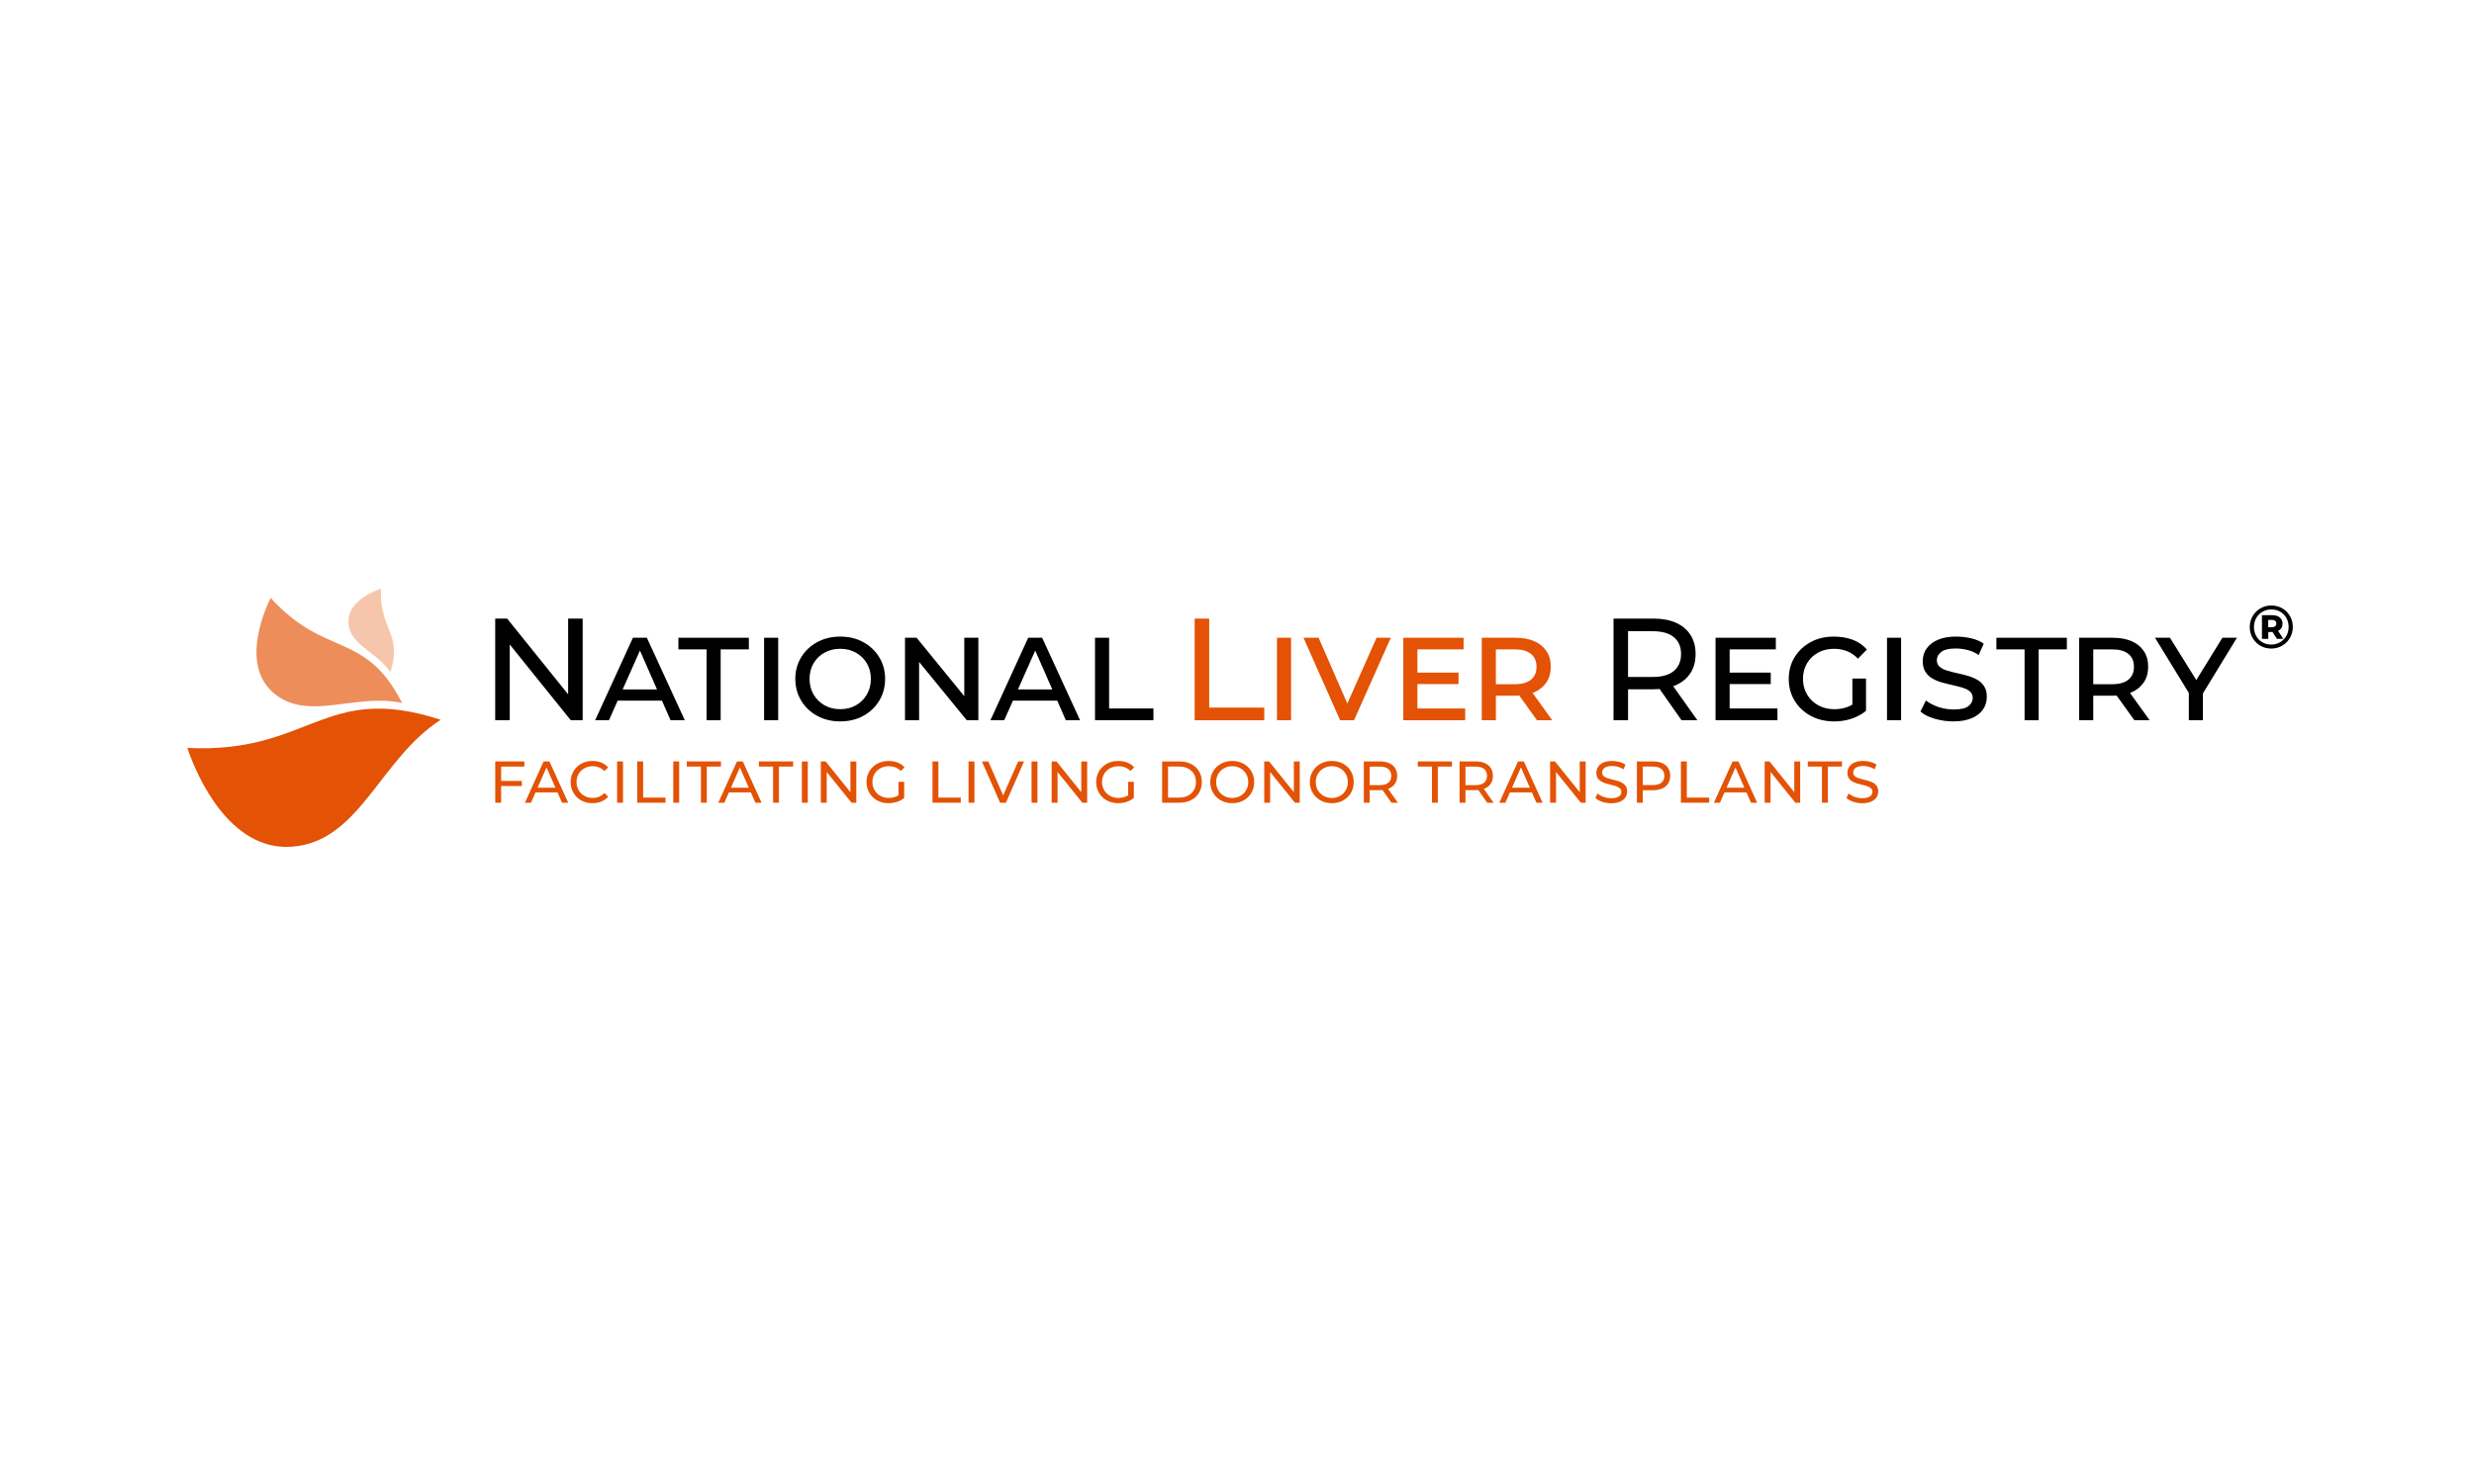 <?xml version="1.0" encoding="UTF-8"?>
<svg id="Layer_3" xmlns="http://www.w3.org/2000/svg" width="250" height="150" xmlns:xlink="http://www.w3.org/1999/xlink" viewBox="0 0 250 150">
  <defs>
    <clipPath id="clippath">
      <rect x="8.767" y="51.049" width="228.821" height="43" fill="none"/>
    </clipPath>
    <clipPath id="clippath-1">
      <rect x="8.767" y="51.049" width="228.821" height="43" fill="none"/>
    </clipPath>
    <clipPath id="clippath-2">
      <rect x="8.767" y="51.049" width="228.821" height="43" fill="none"/>
    </clipPath>
  </defs>
  <g clip-path="url(#clippath)">
    <polygon points="57.41 70.181 51.245 62.524 50.041 62.524 50.041 72.8 51.509 72.8 51.509 65.143 57.675 72.8 58.879 72.8 58.879 62.524 57.41 62.524 57.41 70.181"/>
    <path d="M63.957,64.462l-3.816,8.338h1.394l.882-1.982h4.473l.87,1.982h1.439l-3.832-8.338h-1.41ZM62.92,69.688l1.748-3.929,1.725,3.929h-3.473Z"/>
    <polygon points="68.552 65.637 71.4 65.637 71.4 72.801 72.824 72.801 72.824 65.637 75.672 65.637 75.672 64.463 68.552 64.463 68.552 65.637"/>
    <rect x="77.213" y="64.462" width="1.424" height="8.338"/>
    <g clip-path="url(#clippath-1)">
      <path d="M87.232,64.903c-.68-.372-1.456-.557-2.327-.557-.862,0-1.635.186-2.32.557s-1.226.881-1.622,1.526-.595,1.375-.595,2.188c0,.822.199,1.559.595,2.209.396.651.937,1.163,1.622,1.534s1.458.557,2.32.557c.871,0,1.646-.186,2.327-.557.68-.372,1.218-.883,1.615-1.534.396-.65.594-1.388.594-2.209,0-.812-.198-1.542-.594-2.188-.397-.646-.934-1.155-1.615-1.526M87.599,70.195c-.27.465-.637.829-1.101,1.093-.465.264-.996.396-1.593.396-.587,0-1.116-.132-1.586-.396s-.839-.629-1.108-1.093c-.27-.465-.404-.986-.404-1.563,0-.597.134-1.126.404-1.586.269-.46.638-.819,1.108-1.079.47-.26.998-.389,1.586-.389.597,0,1.127.132,1.593.396.465.265.832.624,1.101,1.08.269.455.404.981.404,1.578,0,.577-.135,1.099-.404,1.563"/>
      <polygon points="97.442 70.372 92.626 64.462 91.452 64.462 91.452 72.8 92.876 72.8 92.876 66.907 97.691 72.8 98.865 72.8 98.865 64.462 97.442 64.462 97.442 70.372"/>
      <path d="M103.9,64.462l-3.816,8.338h1.394l.882-1.982h4.473l.87,1.982h1.439l-3.832-8.338h-1.41ZM102.863,69.688l1.748-3.929,1.725,3.929h-3.473Z"/>
      <polygon points="112.077 64.462 110.652 64.462 110.652 72.8 116.554 72.8 116.554 71.611 112.077 71.611 112.077 64.462"/>
      <path d="M169.36,69.247c.636-.283,1.125-.692,1.468-1.226.342-.533.514-1.172.514-1.916s-.171-1.384-.514-1.923c-.343-.538-.832-.949-1.468-1.233-.637-.284-1.404-.425-2.305-.425h-4.007v10.275h1.468v-3.127h2.539c.227,0,.444-.009.653-.027l2.21,3.154h1.6l-2.443-3.447c.096-.035.194-.065.285-.106M167.011,68.426h-2.496v-4.624h2.496c.94,0,1.652.2,2.136.602.484.402.726.968.726,1.702s-.243,1.305-.726,1.711c-.485.406-1.196.609-2.136.609"/>
      <polygon points="174.781 69.145 178.935 69.145 178.935 67.986 174.781 67.986 174.781 65.637 179.449 65.637 179.449 64.463 173.357 64.463 173.357 72.8 179.611 72.8 179.611 71.611 174.781 71.611 174.781 69.145"/>
      <path d="M183.714,65.967c.475-.26,1.01-.389,1.608-.389.479,0,.922.081,1.328.243.405.161.77.413,1.093.756l.91-.924c-.382-.44-.856-.768-1.424-.984-.568-.215-1.213-.322-1.938-.322-.871,0-1.646.186-2.327.557-.68.372-1.219.878-1.615,1.52-.396.641-.594,1.378-.594,2.209,0,.812.198,1.544.594,2.195.396.651.942,1.163,1.637,1.534s1.483.557,2.363.557c.401,0,.797-.041,1.189-.124.392-.083.759-.206,1.101-.367.342-.161.651-.355.924-.58v-3.259h-1.38v2.631c-.17.102-.346.187-.528.253-.392.142-.822.213-1.292.213-.607,0-1.15-.132-1.629-.396-.48-.264-.857-.628-1.13-1.093-.274-.465-.411-.986-.411-1.563,0-.597.134-1.126.403-1.586.27-.46.641-.819,1.116-1.079"/>
      <rect x="190.684" y="64.462" width="1.424" height="8.338"/>
      <path d="M199.77,68.69c-.303-.167-.631-.299-.984-.396-.352-.098-.709-.186-1.071-.264-.362-.078-.693-.164-.991-.257-.299-.093-.541-.22-.726-.382-.186-.161-.279-.379-.279-.653,0-.332.149-.614.448-.844.298-.23.78-.345,1.446-.345.391,0,.79.049,1.196.147.405.098.786.27,1.137.514l.514-1.145c-.362-.254-.793-.438-1.292-.551-.499-.112-1.003-.169-1.512-.169-.695,0-1.292.103-1.791.309-.499.205-.886.494-1.159.866-.274.372-.412.807-.412,1.306,0,.441.093.805.279,1.093.186.289.428.517.727.683.298.167.626.299.984.397.357.098.714.186,1.071.263.357.079.688.164.991.257.303.093.545.22.726.382.181.162.272.379.272.653,0,.313-.142.585-.426.815-.284.23-.778.345-1.483.345-.548,0-1.071-.085-1.57-.256-.499-.171-.915-.389-1.248-.653l-.558,1.116c.342.303.819.545,1.431.726s1.241.272,1.887.272c.714,0,1.323-.103,1.828-.309.504-.205.891-.494,1.159-.865.27-.372.404-.812.404-1.321,0-.431-.091-.786-.272-1.064-.181-.279-.423-.501-.726-.668"/>
      <polygon points="201.737 65.637 204.585 65.637 204.585 72.801 206.009 72.801 206.009 65.637 208.857 65.637 208.857 64.463 201.737 64.463 201.737 65.637"/>
      <path d="M215.401,69.975c.528-.23.939-.565,1.233-1.006.293-.44.44-.964.44-1.57,0-.627-.147-1.157-.44-1.593-.294-.435-.705-.768-1.233-.997-.529-.23-1.159-.346-1.894-.346h-3.405v8.338h1.424v-2.481h1.982c.131,0,.254-.008.379-.015l1.794,2.496h1.541l-1.986-2.765c.055-.021.114-.038.167-.061M213.419,69.16h-1.894v-3.523h1.894c.724,0,1.275.151,1.652.455.376.304.565.739.565,1.307s-.189,1.003-.565,1.306c-.377.303-.928.455-1.652.455"/>
      <polygon points="226.043 64.462 224.575 64.462 221.938 68.738 219.276 64.462 217.764 64.462 221.184 70.041 221.184 72.8 222.608 72.8 222.608 70.087 226.043 64.462"/>
      <polygon points="122.191 62.525 120.723 62.525 120.723 72.8 127.754 72.8 127.754 71.523 122.191 71.523 122.191 62.525" fill="#e35205"/>
      <rect x="129.039" y="64.462" width="1.424" height="8.338" fill="#e35205"/>
      <polygon points="136.149 71.113 133.246 64.462 131.719 64.462 135.419 72.8 136.828 72.8 140.542 64.462 139.103 64.462 136.149 71.113" fill="#e35205"/>
      <polygon points="143.229 69.145 147.384 69.145 147.384 67.986 143.229 67.986 143.229 65.637 147.897 65.637 147.897 64.463 141.805 64.463 141.805 72.8 148.059 72.8 148.059 71.611 143.229 71.611 143.229 69.145" fill="#e35205"/>
      <path d="M156.853,72.8l-1.986-2.765c.055-.021.114-.038.167-.061.528-.23.939-.565,1.233-1.006.293-.44.44-.964.44-1.57,0-.627-.147-1.157-.44-1.593-.294-.435-.705-.768-1.233-.997-.529-.23-1.16-.346-1.894-.346h-3.406v8.338h1.424v-2.481h1.982c.131,0,.254-.008.379-.015l1.794,2.496h1.541ZM153.051,69.16h-1.894v-3.523h1.894c.724,0,1.275.151,1.652.455.376.304.564.739.564,1.307s-.188,1.003-.564,1.306c-.377.303-.928.455-1.652.455" fill="#e35205"/>
      <polygon points="50.045 81.137 50.64 81.137 50.64 79.45 52.733 79.45 52.733 78.937 50.64 78.937 50.64 77.483 52.989 77.483 52.989 76.965 50.045 76.965 50.045 81.137" fill="#e35205"/>
      <path d="M54.933,76.964l-1.89,4.173h.614l.458-1.044h2.219l.458,1.044h.626l-1.896-4.173h-.59ZM54.325,79.617l.9-2.047.9,2.047h-1.8Z" fill="#e35205"/>
      <path d="M58.724,77.9c.147-.143.321-.254.521-.334.201-.079.418-.119.653-.119.227,0,.439.041.638.122.199.081.378.206.537.372l.388-.375c-.191-.214-.422-.376-.695-.485-.272-.11-.569-.164-.891-.164-.318,0-.61.053-.879.158-.268.105-.501.254-.7.447-.199.193-.353.418-.465.676-.111.259-.167.543-.167.852s.056.594.167.853c.111.258.265.484.461.676.197.193.429.342.698.447.268.105.561.158.879.158.326,0,.625-.056.897-.167.273-.111.504-.274.695-.488l-.388-.375c-.159.17-.338.297-.537.379-.199.081-.411.122-.638.122-.234,0-.451-.04-.653-.119-.2-.08-.374-.191-.521-.334-.147-.144-.261-.313-.342-.51s-.122-.41-.122-.641.041-.444.122-.64c.081-.197.195-.367.342-.51" fill="#e35205"/>
      <rect x="62.36" y="76.965" width=".596" height="4.173" fill="#e35205"/>
      <polygon points="64.989 76.964 64.393 76.964 64.393 81.137 67.248 81.137 67.248 80.619 64.989 80.619 64.989 76.964" fill="#e35205"/>
      <rect x="68.035" y="76.965" width=".596" height="4.173" fill="#e35205"/>
      <polygon points="72.852 76.964 69.401 76.964 69.401 77.483 70.831 77.483 70.831 81.137 71.421 81.137 71.421 77.483 72.852 77.483 72.852 76.964" fill="#e35205"/>
      <path d="M74.474,76.964l-1.89,4.173h.614l.458-1.044h2.219l.458,1.044h.626l-1.896-4.173h-.59ZM73.866,79.617l.9-2.047.9,2.047h-1.8Z" fill="#e35205"/>
      <polygon points="76.691 77.483 78.122 77.483 78.122 81.137 78.712 81.137 78.712 77.483 80.143 77.483 80.143 76.965 76.691 76.965 76.691 77.483" fill="#e35205"/>
      <rect x="81.031" y="76.965" width=".597" height="4.173" fill="#e35205"/>
      <polygon points="85.937 80.074 83.433 76.965 82.945 76.965 82.945 81.137 83.541 81.137 83.541 78.028 86.045 81.137 86.533 81.137 86.533 76.965 85.937 76.965 85.937 80.074" fill="#e35205"/>
      <path d="M88.629,77.9c.149-.143.326-.254.531-.334.204-.079.426-.119.664-.119.235,0,.452.038.653.116.201.078.387.2.557.367l.37-.37c-.191-.214-.424-.375-.698-.482-.274-.108-.576-.161-.905-.161-.326,0-.624.053-.895.158-.27.105-.506.254-.706.447s-.357.418-.468.676c-.111.259-.167.543-.167.852s.056.594.167.853c.111.258.266.484.465.676.199.193.433.342.703.447.27.105.567.158.888.158.294,0,.579-.045.855-.134.276-.089.518-.221.724-.396v-1.628h-.572v1.356c-.107.071-.22.127-.337.167-.204.069-.418.104-.64.104-.239,0-.459-.04-.662-.119-.203-.08-.379-.192-.528-.337s-.264-.316-.346-.513c-.082-.197-.122-.409-.122-.635,0-.23.04-.444.122-.64.081-.197.197-.367.346-.51" fill="#e35205"/>
      <polygon points="94.825 76.964 94.229 76.964 94.229 81.137 97.085 81.137 97.085 80.619 94.825 80.619 94.825 76.964" fill="#e35205"/>
      <rect x="97.871" y="76.965" width=".596" height="4.173" fill="#e35205"/>
      <polygon points="101.371 80.395 99.869 76.964 99.224 76.964 101.06 81.137 101.651 81.137 103.481 76.964 102.885 76.964 101.371 80.395" fill="#e35205"/>
      <rect x="104.238" y="76.965" width=".596" height="4.173" fill="#e35205"/>
      <polygon points="109.263 80.074 106.759 76.964 106.271 76.964 106.271 81.137 106.867 81.137 106.867 78.028 109.371 81.137 109.859 81.137 109.859 76.964 109.263 76.964 109.263 80.074" fill="#e35205"/>
      <path d="M111.834,77.9c.149-.143.326-.254.531-.334.205-.079.426-.119.665-.119.234,0,.452.038.653.116.2.078.386.2.557.367l.369-.37c-.19-.214-.423-.375-.697-.482-.275-.108-.577-.161-.906-.161-.326,0-.624.053-.895.158-.27.105-.506.254-.706.447s-.356.418-.468.676c-.111.259-.167.543-.167.852s.056.594.167.853c.111.258.266.484.465.676.199.193.433.342.703.447.27.105.567.158.888.158.294,0,.579-.045.855-.134.276-.089.518-.221.725-.396v-1.628h-.573v1.356c-.107.071-.22.127-.337.167-.204.069-.418.104-.64.104-.238,0-.459-.04-.662-.119-.203-.08-.379-.192-.528-.337s-.264-.316-.346-.513c-.081-.197-.122-.409-.122-.635,0-.23.041-.444.122-.64.081-.197.197-.367.346-.51" fill="#e35205"/>
      <path d="M120.37,77.227c-.34-.175-.733-.263-1.177-.263h-1.759v4.173h1.759c.445,0,.837-.088,1.177-.263.339-.174.604-.419.792-.733.189-.313.283-.677.283-1.09s-.094-.777-.283-1.091c-.188-.314-.453-.558-.792-.733M120.641,79.87c-.139.237-.335.42-.587.551-.252.131-.551.197-.897.197h-1.126v-3.135h1.126c.346,0,.645.065.897.197.253.131.448.314.587.548.139.235.209.509.209.823,0,.309-.07.583-.209.819" fill="#e35205"/>
      <path d="M126.105,77.522c-.201-.193-.435-.342-.704-.447-.268-.105-.561-.158-.879-.158-.322,0-.618.054-.888.161-.27.107-.505.257-.704.45-.198.193-.353.418-.465.676-.111.258-.167.541-.167.846s.055.588.167.847c.111.258.266.484.465.676.199.193.435.342.707.45.272.107.567.161.885.161s.611-.053.879-.158c.269-.105.503-.254.704-.447.2-.193.356-.418.465-.676.109-.259.164-.543.164-.853s-.055-.594-.164-.852c-.109-.258-.264-.484-.465-.676M126.015,79.689c-.081.195-.194.365-.34.51-.144.145-.316.257-.512.336-.197.08-.411.12-.641.12-.234,0-.45-.04-.647-.12-.197-.079-.369-.191-.516-.336-.147-.145-.261-.315-.342-.51-.081-.194-.122-.407-.122-.638s.041-.443.122-.637c.081-.195.196-.365.342-.51.147-.145.319-.257.516-.337.197-.079.412-.119.647-.119.23,0,.445.04.641.119.197.08.368.192.512.337.146.145.259.315.34.51.081.194.122.407.122.637s-.041.444-.122.638" fill="#e35205"/>
      <polygon points="130.746 80.074 128.242 76.965 127.753 76.965 127.753 81.137 128.349 81.137 128.349 78.028 130.853 81.137 131.342 81.137 131.342 76.965 130.746 76.965 130.746 80.074" fill="#e35205"/>
      <path d="M136.167,77.522c-.2-.193-.435-.342-.703-.447-.268-.105-.561-.158-.879-.158-.322,0-.618.054-.888.161-.27.107-.504.257-.703.45-.199.193-.354.418-.465.676-.111.258-.167.541-.167.846s.056.588.167.847c.111.258.266.484.465.676.199.193.435.342.706.45.273.107.567.161.885.161s.611-.053.879-.158c.269-.105.503-.254.703-.447.201-.193.356-.418.465-.676.109-.259.164-.543.164-.853s-.055-.594-.164-.852c-.11-.258-.264-.484-.465-.676M136.078,79.689c-.081.195-.195.365-.34.51-.145.145-.316.257-.512.336-.197.08-.411.12-.641.12-.234,0-.45-.04-.647-.12-.197-.079-.369-.191-.516-.336-.147-.145-.261-.315-.342-.51-.081-.194-.122-.407-.122-.638s.041-.443.122-.637c.081-.195.196-.365.342-.51.147-.145.319-.257.516-.337.197-.079.412-.119.647-.119.23,0,.444.04.641.119.197.08.367.192.512.337.145.145.259.315.34.51.081.194.122.407.122.637s-.041.444-.122.638" fill="#e35205"/>
      <path d="M140.379,79.695c.259-.115.457-.281.597-.498.139-.217.208-.475.208-.778s-.069-.562-.208-.781c-.14-.218-.338-.385-.597-.501-.258-.115-.571-.173-.936-.173h-1.627v4.173h.596v-1.269h1.031c.092,0,.18-.004.265-.011l.898,1.28h.65l-.991-1.399c.038-.015.078-.027.115-.043M139.425,79.361h-1.014v-1.877h1.014c.382,0,.67.081.868.244.197.163.295.393.295.691s-.098.53-.295.695c-.197.165-.486.247-.868.247" fill="#e35205"/>
      <polygon points="143.27 77.483 144.701 77.483 144.701 81.137 145.291 81.137 145.291 77.483 146.722 77.483 146.722 76.965 143.27 76.965 143.27 77.483" fill="#e35205"/>
      <path d="M150.054,79.695c.258-.115.457-.281.596-.498.14-.217.209-.475.209-.778s-.069-.562-.209-.781c-.139-.218-.338-.385-.596-.501s-.571-.173-.936-.173h-1.627v4.173h.596v-1.269h1.031c.092,0,.18-.004.265-.011l.898,1.28h.65l-.992-1.399c.039-.015.079-.027.116-.043M149.1,79.361h-1.014v-1.877h1.014c.382,0,.67.081.867.244.197.163.296.393.296.691s-.098.53-.296.695c-.197.165-.485.247-.867.247" fill="#e35205"/>
      <path d="M153.398,76.964l-1.89,4.173h.614l.458-1.044h2.219l.458,1.044h.626l-1.896-4.173h-.59ZM152.791,79.617l.9-2.047.9,2.047h-1.8Z" fill="#e35205"/>
      <polygon points="159.634 80.074 157.13 76.964 156.641 76.964 156.641 81.137 157.237 81.137 157.237 78.028 159.741 81.137 160.23 81.137 160.23 76.964 159.634 76.964 159.634 80.074" fill="#e35205"/>
      <path d="M163.929,79.128c-.149-.084-.314-.151-.494-.203-.181-.051-.361-.098-.54-.14-.179-.042-.343-.088-.492-.141-.149-.051-.27-.121-.363-.208-.094-.088-.141-.205-.141-.352,0-.123.035-.234.104-.333.07-.1.18-.179.331-.239.151-.059.344-.089.578-.089.187,0,.379.027.578.08.199.054.388.141.567.26l.197-.477c-.175-.119-.382-.21-.62-.274-.239-.064-.479-.095-.722-.095-.365,0-.666.055-.903.164-.236.11-.412.254-.524.435-.114.181-.17.379-.17.594,0,.222.045.404.137.545s.212.253.361.337c.149.083.314.151.494.205.181.054.361.101.54.141s.342.086.491.14.27.124.364.212c.093.088.14.203.14.346,0,.124-.035.233-.107.331-.072.098-.184.174-.334.23-.151.055-.348.084-.59.084-.266,0-.522-.046-.769-.137s-.449-.207-.608-.346l-.22.465c.167.155.395.281.685.379.29.098.594.146.912.146.366,0,.669-.055.909-.164s.418-.254.534-.435c.115-.18.173-.376.173-.587,0-.218-.045-.397-.137-.536-.092-.139-.212-.25-.361-.334" fill="#e35205"/>
      <path d="M167.974,77.137c-.259-.115-.571-.173-.936-.173h-1.628v4.173h.597v-1.264h1.031c.365,0,.677-.059.936-.176.258-.117.457-.284.596-.501.139-.217.209-.476.209-.778s-.07-.563-.209-.782c-.139-.218-.338-.385-.596-.501M167.887,79.11c-.197.163-.486.244-.868.244h-1.013v-1.871h1.013c.382,0,.671.081.868.244s.295.393.295.692-.098.528-.295.691" fill="#e35205"/>
      <polygon points="170.453 76.964 169.857 76.964 169.857 81.137 172.712 81.137 172.712 80.619 170.453 80.619 170.453 76.964" fill="#e35205"/>
      <path d="M175.08,76.964l-1.89,4.173h.614l.458-1.044h2.219l.458,1.044h.626l-1.896-4.173h-.59ZM174.471,79.617l.9-2.048.9,2.048h-1.8Z" fill="#e35205"/>
      <polygon points="181.315 80.074 178.811 76.964 178.322 76.964 178.322 81.137 178.918 81.137 178.918 78.028 181.422 81.137 181.911 81.137 181.911 76.964 181.315 76.964 181.315 80.074" fill="#e35205"/>
      <polygon points="182.68 77.483 184.11 77.483 184.11 81.137 184.701 81.137 184.701 77.483 186.131 77.483 186.131 76.965 182.68 76.965 182.68 77.483" fill="#e35205"/>
      <path d="M189.66,79.462c-.091-.139-.211-.25-.361-.334-.148-.083-.313-.151-.494-.203-.181-.051-.361-.098-.539-.14-.179-.041-.343-.088-.492-.141-.149-.051-.27-.121-.364-.208-.093-.088-.14-.205-.14-.352,0-.124.035-.235.104-.334.069-.099.18-.179.331-.239.15-.059.343-.089.578-.089.187,0,.379.027.578.081.198.054.387.14.566.259l.197-.477c-.175-.119-.382-.21-.62-.274-.238-.063-.479-.095-.721-.095-.366,0-.667.055-.904.164-.236.11-.411.255-.524.435-.114.181-.17.379-.17.594,0,.223.046.404.137.545.091.141.211.253.361.337.149.083.313.152.495.205.18.054.36.101.539.141s.343.087.492.14c.149.054.27.124.363.212.094.088.141.203.141.346,0,.124-.036.233-.107.331-.071.098-.183.174-.334.23-.15.056-.348.084-.59.084-.266,0-.523-.046-.769-.137-.246-.091-.449-.207-.608-.346l-.22.465c.167.155.395.282.686.379.29.098.594.147.912.147.365,0,.669-.055.909-.164.24-.109.418-.254.534-.435.115-.18.173-.376.173-.587,0-.219-.046-.398-.137-.537" fill="#e35205"/>
      <path d="M35.205,62.939c-.114-2.015,2.295-3.105,3.298-3.443-.204,4.114,2.21,4.533.938,8.451-1.316-2.053-4.106-2.704-4.236-5.008" fill="#f6c6ac"/>
      <path d="M27.56,69.966c-3.01-2.688-1.146-7.637-.205-9.532,5.529,6.106,9.536,3.285,13.279,10.623-4.765-1.041-9.63,1.985-13.074-1.09" fill="#ed8d5a"/>
      <path d="M29.362,85.591c-6.105.345-9.411-6.954-10.433-9.993,12.466.619,13.737-6.696,25.608-2.845-6.22,3.989-8.191,12.444-15.175,12.838" fill="#e35205"/>
    </g>
    <g clip-path="url(#clippath-2)">
      <path d="M231.524,62.512c-.109-.26-.261-.489-.455-.686-.196-.197-.425-.35-.69-.458-.264-.109-.551-.164-.858-.164s-.594.055-.859.167c-.265.111-.495.266-.693.465-.197.199-.351.43-.461.693-.111.263-.167.546-.167.85s.055.587.164.85c.109.263.262.493.458.693.197.199.427.354.69.465.263.111.548.166.856.166s.593-.055.855-.166c.263-.111.494-.266.693-.465.2-.2.355-.432.465-.696.111-.264.167-.551.167-.858s-.055-.592-.164-.853M231.136,64.067c-.088.217-.213.406-.372.567-.16.16-.347.286-.561.379-.213.092-.445.138-.696.138s-.482-.045-.696-.135c-.213-.091-.399-.216-.554-.375-.156-.16-.277-.348-.363-.564-.086-.216-.129-.448-.129-.699s.043-.482.129-.696c.086-.213.208-.402.366-.564.158-.162.345-.288.561-.379.216-.091.448-.136.699-.136.254,0,.488.045.702.133.213.088.397.211.551.369.154.158.275.345.363.561.088.215.132.448.132.699s-.044.485-.132.702"/>
      <path d="M230.375,63.664c.185-.146.277-.356.277-.631,0-.263-.092-.47-.277-.622-.184-.152-.439-.228-.763-.228h-1.04v2.389h.64v-.69h.4c.009,0,.017,0,.026-.002l.448.691h.64l-.522-.805c.062-.029.121-.063.171-.103M229.206,63.402v-.745h.363c.144,0,.256.032.336.098.08.066.12.158.12.277,0,.115-.04.205-.12.271-.08.065-.192.098-.336.098h-.363Z"/>
    </g>
  </g>
</svg>